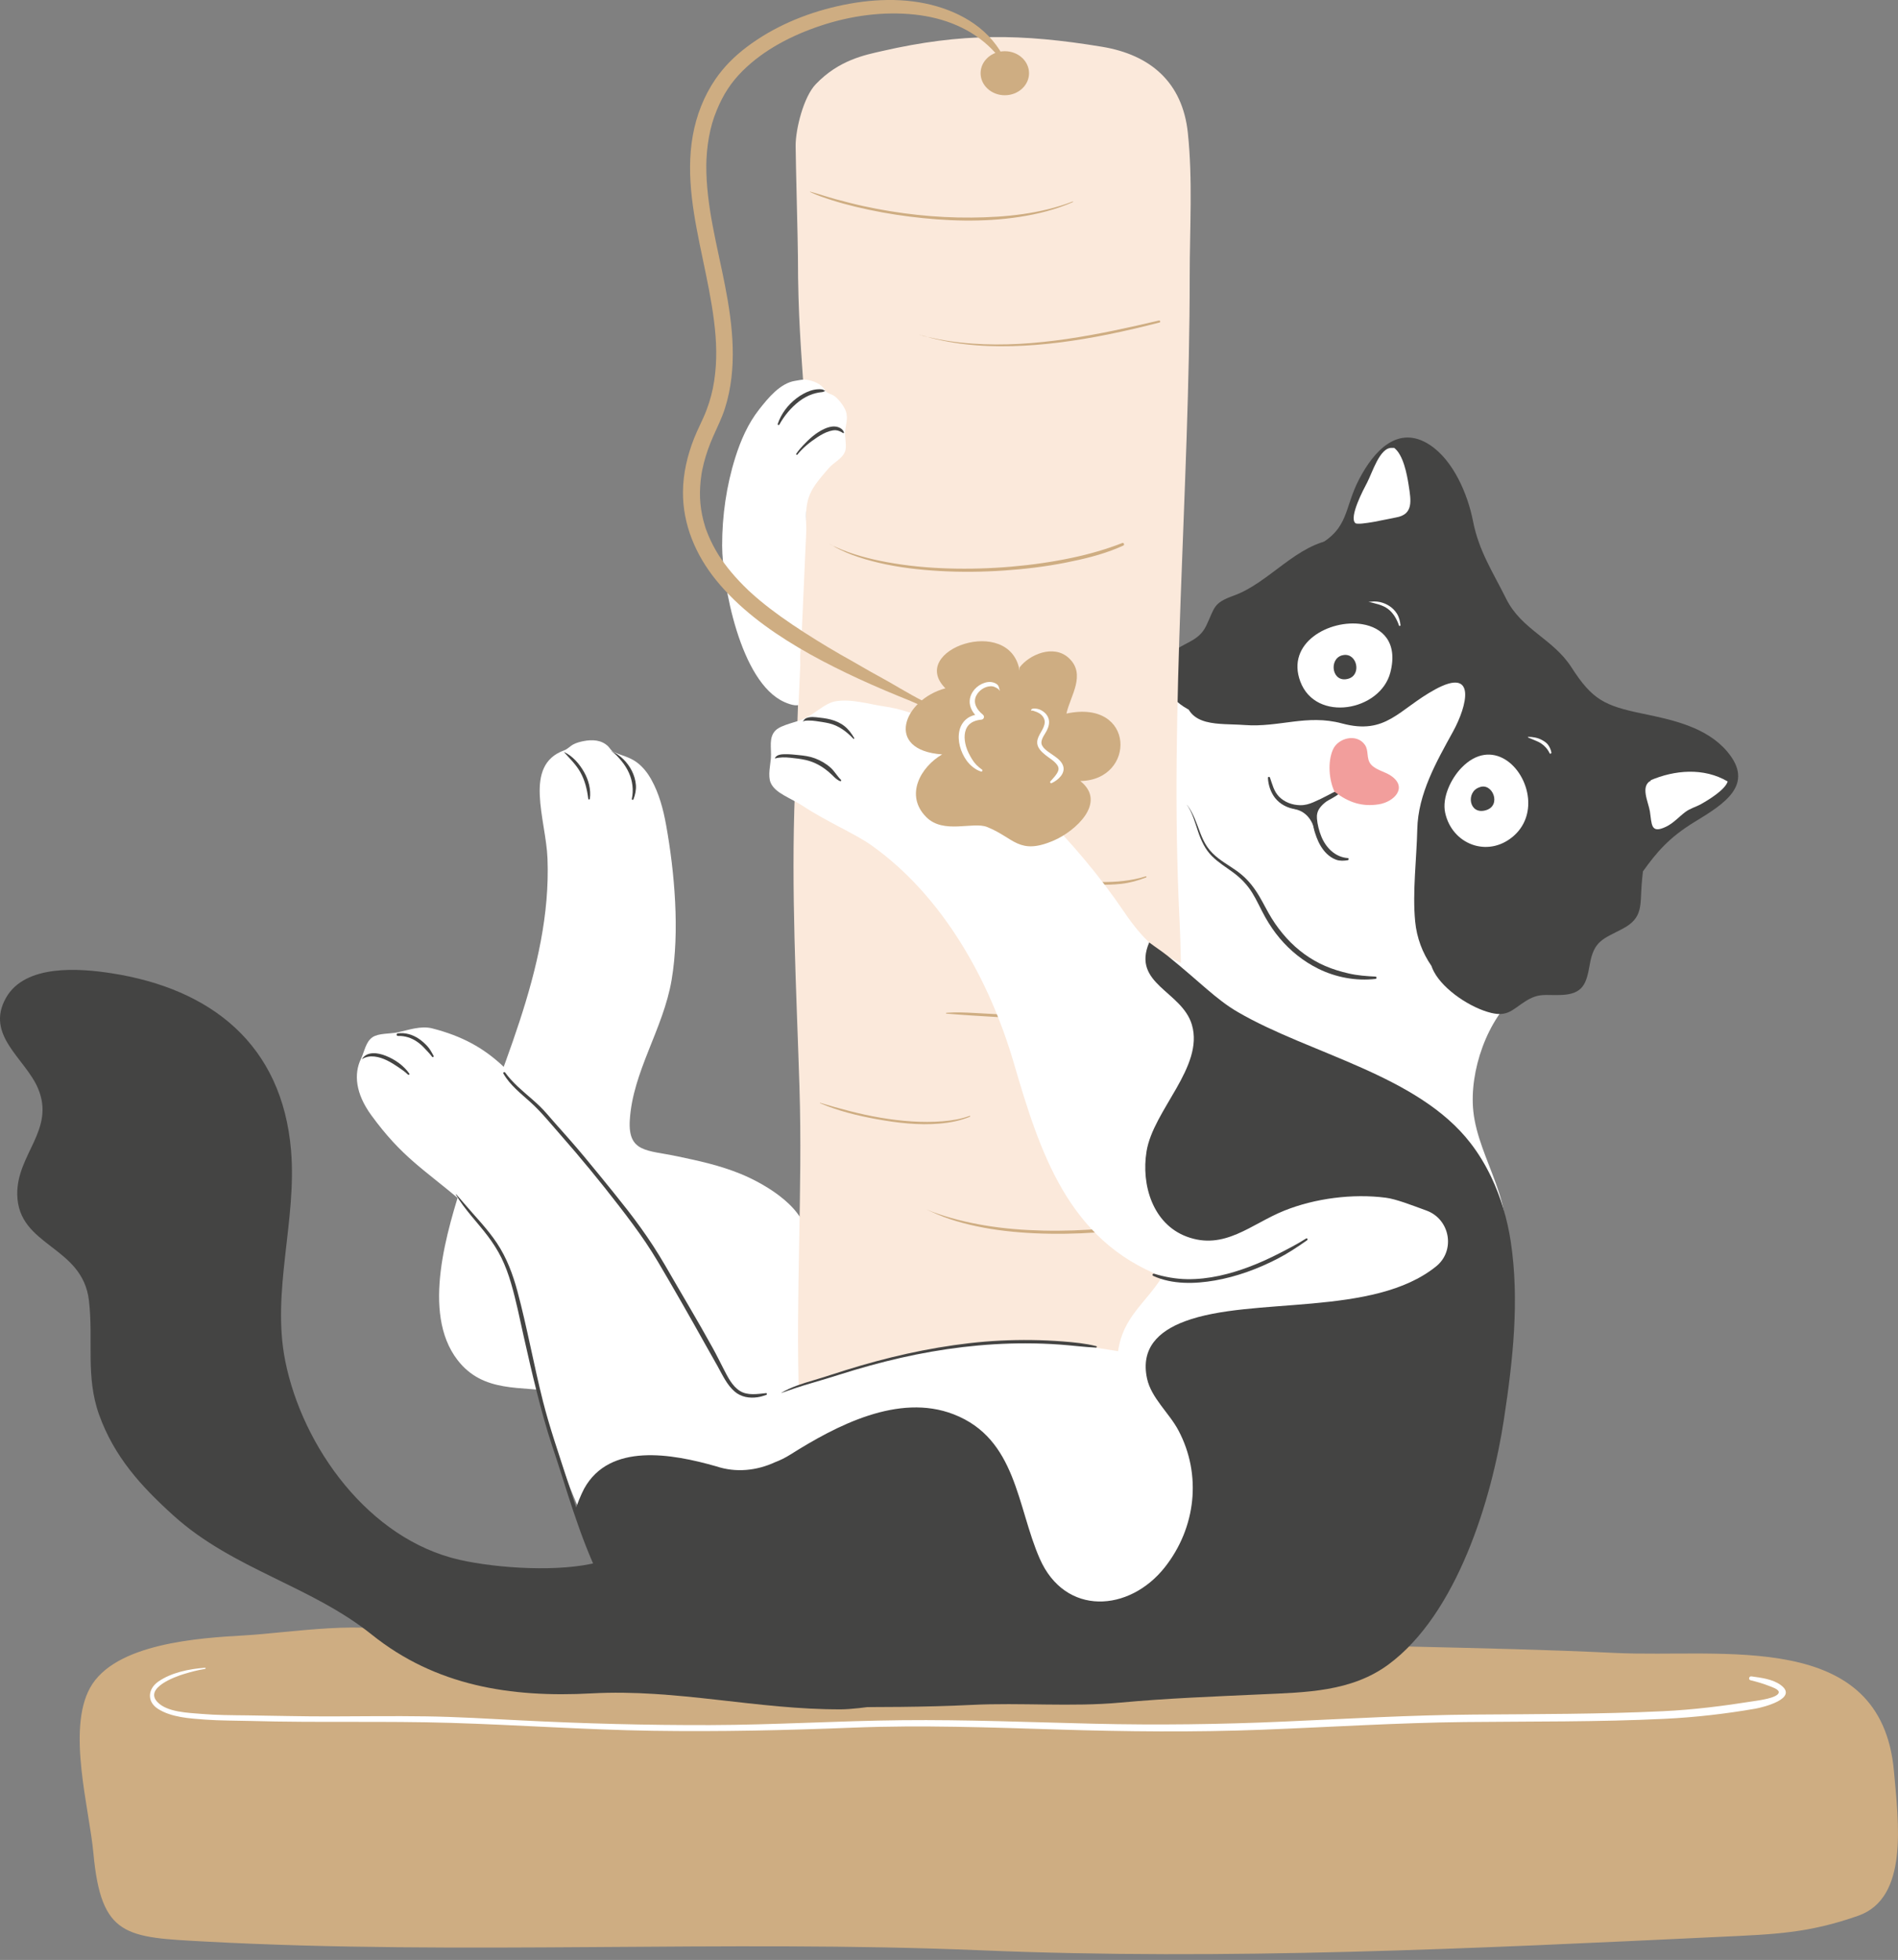 <svg width="309" height="319" viewBox="0 0 309 319" fill="none" xmlns="http://www.w3.org/2000/svg">
<rect x="0" y="0" width="309" height="319" fill="#808080" stroke="none"/>
<g clip-path="url(#clip0_2059_11618)">
<path d="M247.183 161.667C242.099 165.845 239.181 174.386 239.861 180.868C240.699 188.847 247.276 196.306 244.48 204.676C242.818 203.081 241.967 200.368 240.699 198.337C238.546 194.887 235.869 191.22 233.109 188.253C226.858 181.527 219.617 175.782 211.464 171.684C200.596 166.219 189.791 161.475 185.615 148.926C182.528 139.648 180.038 131.592 181.12 121.647C181.439 118.722 182.277 114.522 184.795 112.551C186.772 111.005 190.429 110.912 192.776 110.385C198.809 109.031 204.656 110.813 210.704 109.369C217.433 107.763 223.847 105.159 230.391 103.131C233.109 102.29 234.824 101.525 237.49 102.928C240.535 104.531 243.308 107.418 245.277 110.235C248.049 114.198 248.802 118.47 248.802 123.227C248.804 132.609 247.743 141.972 247.72 151.382" fill="white"/>
<path d="M131.353 201.719C131.496 196.879 124.941 192.841 120.527 191.043C117.155 189.671 113.757 188.935 110.271 188.203C105.374 187.176 102.223 187.609 102.531 182.341C102.996 174.425 107.981 167.503 109.34 159.501C110.676 151.626 109.83 141.928 108.437 134.243C107.981 131.722 107.304 129.172 106.054 126.918C105.436 125.805 104.648 124.783 103.61 124.034C102.482 123.219 101.193 122.957 99.943 122.418C99.512 122.231 99.315 121.78 98.996 121.466C97.93 120.418 96.418 120.348 95.022 120.62C94.462 120.729 93.86 120.885 93.352 121.152C92.826 121.427 92.418 121.922 91.848 122.127C85.122 124.555 88.888 133.325 89.135 139.744C89.83 157.836 80.824 175.045 75.468 191.871C72.822 200.181 68.543 213.653 74.48 221.352C78.682 226.801 84.8 225.553 90.74 226.544C99.414 227.992 125.53 243.103 132.977 247.725" fill="white"/>
<path d="M217.414 87.783C211.109 88.496 206.637 94.859 200.905 96.924C197.437 98.174 197.824 98.833 196.376 101.847C195.087 104.534 192.634 104.479 190.6 106.44C187.405 109.522 190.016 113.57 193.326 115.391C197.188 117.518 201.504 114.968 204.422 112.139" fill="#444443"/>
<path d="M66.431 266.185C60.196 263.511 47.139 265.765 39.819 266.177C32.432 266.595 18.647 267.456 14.655 274.726C10.886 281.589 14.538 294.361 15.205 301.613C16.463 315.285 20.48 315.311 33.361 316.006C75.154 318.262 117.988 315.687 159.615 317.43C199.629 319.105 239.946 317.142 280.214 315.233C288.888 314.823 294.384 314.67 302.531 311.807C310.766 308.912 309.075 296.638 308.344 288.32C306.297 265.049 280.456 269.878 262.927 269.033C240.857 267.969 218.82 268.065 196.835 266.896C164.994 265.199 133.083 262.403 100.975 265.492C92.981 266.26 82.819 268.382 74.97 266.185" fill="#CEAD82"/>
<path d="M192.696 181.958C192.2 171.059 192.543 160.214 192.011 149.323C190.333 114.976 193.687 79.724 193.687 44.901C193.687 37.148 194.2 29.361 193.386 21.632C192.522 13.418 187.321 8.917 179.4 7.61C166.291 5.449 156.559 5.348 143.619 8.308C140.808 8.951 136.582 9.75 132.793 13.721C130.827 15.78 129.532 20.981 129.532 23.702C129.532 25.938 129.906 39.63 129.906 41.866C129.906 60.653 132.144 67.28 131.081 86.149C130.282 100.368 129.981 114.608 129.416 128.835C128.772 144.952 129.649 160.824 130.155 176.91C130.689 193.897 129.504 210.886 130.088 227.878C130.308 234.292 128.591 233.397 135.796 232.873C146.739 232.079 157.203 232.287 168.148 231.755C173.888 231.478 179.916 230.871 185.472 229.538C192.133 227.937 194.434 226.539 194.799 219.513C195.458 206.938 193.261 194.413 192.696 181.958Z" fill="#FBE9DB"/>
<path d="M150.838 196.851C152.075 197.432 153.309 197.979 154.609 198.412C156.025 198.884 157.47 199.263 158.93 199.574C162.058 200.244 165.267 200.581 168.457 200.729C171.798 200.882 175.149 200.822 178.484 200.594C181.766 200.368 185.036 199.976 188.279 199.416C191.241 198.903 194.151 198.215 197.012 197.284C197.333 197.178 197.655 197.069 197.974 196.955C198.096 196.911 198.039 196.7 197.912 196.734C195.087 197.471 192.242 198.109 189.373 198.648C186.191 199.248 182.977 199.678 179.75 199.961C176.446 200.249 173.126 200.373 169.808 200.293C166.618 200.218 163.425 199.969 160.276 199.442C157.376 198.957 154.523 198.254 151.766 197.23C151.452 197.113 151.144 196.986 150.838 196.848C150.838 196.843 150.835 196.848 150.838 196.851Z" fill="#CEAD82"/>
<path d="M133.506 179.558C136.432 180.816 139.562 181.581 142.69 182.152C146.062 182.767 149.572 183.177 153.001 182.876C154.668 182.731 156.344 182.409 157.898 181.766C157.986 181.729 157.95 181.584 157.856 181.62C156.448 182.137 154.962 182.378 153.47 182.502C151.795 182.64 150.106 182.632 148.43 182.523C145.02 182.3 141.63 181.688 138.323 180.837C136.717 180.425 135.117 179.981 133.532 179.499C133.49 179.483 133.467 179.54 133.506 179.558Z" fill="#CEAD82"/>
<path d="M167.619 142.193C168.226 142.252 168.841 142.462 169.43 142.615C170.026 142.768 170.631 142.89 171.232 143.02C172.493 143.29 173.769 143.502 175.045 143.666C177.53 143.982 180.059 144.133 182.554 143.853C183.937 143.697 185.298 143.318 186.593 142.815C186.709 142.768 186.644 142.595 186.528 142.631C184.204 143.37 181.667 143.593 179.237 143.554C176.741 143.513 174.262 143.165 171.8 142.781C171.095 142.67 170.387 142.558 169.679 142.465C169.002 142.374 168.278 142.353 167.619 142.169C167.604 142.161 167.598 142.19 167.619 142.193Z" fill="#CEAD82"/>
<path d="M154.085 164.979C156.858 165.215 159.638 165.378 162.416 165.542C165.139 165.702 167.884 165.783 170.599 165.466C172.171 165.282 173.72 164.94 175.227 164.457C175.343 164.421 175.281 164.25 175.164 164.279C169.79 165.669 164.177 165.176 158.704 164.875C157.169 164.789 155.623 164.732 154.087 164.841C154.002 164.852 153.999 164.974 154.085 164.979Z" fill="#CEAD82"/>
<path d="M131.882 31.25C133.029 31.812 134.263 32.209 135.477 32.598C136.73 32.998 138.001 33.335 139.277 33.646C142.164 34.344 145.092 34.878 148.039 35.249C153.968 35.996 160.092 36.219 166.016 35.298C168.986 34.837 171.917 34.1 174.674 32.894C174.737 32.868 174.69 32.777 174.628 32.801C169.443 34.808 163.718 35.363 158.199 35.413C152.282 35.465 146.34 34.803 140.561 33.545C139.059 33.218 137.576 32.832 136.092 32.43C134.684 32.048 133.301 31.569 131.893 31.193C131.864 31.182 131.854 31.237 131.882 31.25Z" fill="#CEAD82"/>
<path d="M281.203 122.335C277.833 118.346 272.34 117.168 267.435 116.156C261.171 114.862 259.218 113.869 255.833 108.611C252.829 103.94 247.709 102.503 245.199 97.44C243.028 93.062 240.766 89.718 239.804 84.79C238.961 80.482 236.624 74.916 232.749 72.394C227.608 69.051 223.691 73.391 221.305 77.932C218.766 82.764 219.712 85.903 214.527 88.795C208.035 92.421 195.723 100.07 194.319 108.622L193.959 108.261C193.725 108.832 192.701 111.521 192.877 113.314C193.38 118.467 198.467 117.692 202.627 118.006C208.256 118.426 212.766 116.208 218.478 117.746C225.691 119.689 227.688 115.466 233.625 112.222C240.421 108.507 238.896 114.823 236.548 119.09C233.861 123.969 230.863 129.198 230.738 134.959C230.637 139.729 229.932 145.15 230.391 149.958C230.645 152.635 231.584 155.104 233.039 157.21C233.143 157.519 233.278 157.836 233.449 158.155C235.052 161.166 239.495 164.084 242.794 164.867C245.461 165.5 246.239 164.317 248.267 163.018C250.57 161.542 251.504 162.058 254.215 161.942C257.771 161.786 258.279 160.058 258.813 157.006C259.508 153.042 260.989 152.858 264.239 151.126C267.508 149.383 267.007 147.328 267.264 144.026C267.31 143.419 267.378 142.662 267.476 141.827C269.697 138.727 271.735 136.305 275.862 133.791C280.622 130.892 285.778 127.753 281.203 122.335Z" fill="#444443"/>
<path d="M193.78 157.275C188.719 155.693 185.804 152.542 182.998 148.405C178.941 142.418 174.321 137.034 169.23 131.882C161.895 124.459 153.937 116.392 143.845 114.958C141.516 114.626 138.556 113.687 135.983 114.154C134.328 114.452 132.881 116.011 131.073 116.906C129.812 117.529 127.25 117.936 126.301 118.846C125.081 120.011 125.629 121.772 125.507 123.406C125.437 124.353 124.985 126.28 125.46 127.385C126.207 129.133 128.64 129.813 130.834 131.26C134.518 133.688 139.269 135.737 141.84 137.56C153.475 145.806 161.106 159.506 165.059 173.043C169.29 187.539 173.893 201.862 189.225 207.784C186.489 212.152 182.819 214.333 182.03 219.92C177.813 219.222 173.987 218.69 169.603 218.41C164.657 218.094 158.839 218.688 153.997 219.404C143.954 220.885 134.445 224.941 124.441 226.739C118.921 227.73 118.96 225.992 116.361 220.667C114.486 216.82 112.403 212.961 110.261 209.301C104.669 199.751 97.486 191.3 90.219 182.899C83.535 175.172 80.373 169.943 70.371 167.383C68.501 166.906 66.457 167.663 64.774 168.021C63.472 168.296 61.638 168.135 60.629 168.828C59.542 169.575 59.311 171.204 58.762 172.348C57.6 174.76 57.849 177.955 60.45 181.517C65.438 188.351 68.906 190.229 75.245 195.59C82.515 201.74 82.873 206.705 84.925 215.285C86.979 223.875 89.16 232.328 92.265 240.724C98.101 256.507 108.697 269.873 125.766 272.892C132.933 274.161 139.931 275.346 147.227 275.787C163.085 276.744 177.247 274.402 192.371 269.961C203.997 266.548 215.02 260.556 223.561 251.888C228.845 246.527 231.799 240.149 235.887 233.942C241.01 226.166 244.21 213.869 243.411 204.251C242.869 197.722 238.766 191.482 234.748 186.587C226.077 176.018 214.413 165.739 200.454 163.477" fill="white"/>
<path d="M131.263 61.804C130.676 61.729 130.051 61.895 129.457 61.986C127.017 62.359 125.051 64.784 123.588 66.644C121.78 68.94 120.587 71.681 119.713 74.451C118.263 79.05 117.557 83.981 117.567 88.8C117.58 94.976 120.488 111.044 127.686 114.26C132.959 116.618 130.269 110.655 130.269 107.182C130.269 103.789 131.613 100.394 131.789 97.105C131.997 93.24 131.465 89.563 131.265 85.791C131.003 80.819 131.903 79.704 134.909 76.21C135.758 75.224 137.091 74.719 137.576 73.486C137.903 72.662 137.508 71.157 137.584 70.281C137.705 68.862 138.232 67.803 137.482 66.424C137.101 65.723 136.502 64.953 135.859 64.473C135.407 64.136 134.59 64.043 134.305 63.516C133.745 62.478 132.365 61.944 131.263 61.804Z" fill="white"/>
<path d="M74.221 194.426C75.644 196.869 77.678 198.892 79.379 201.138C80.23 202.262 80.995 203.439 81.621 204.705C82.279 206.041 82.785 207.444 83.203 208.873C84.028 211.69 84.609 214.587 85.246 217.451C85.924 220.488 86.621 223.523 87.384 226.542C88.139 229.538 88.953 232.52 89.928 235.451C90.447 237.01 90.963 238.566 91.456 240.13C92.667 243.982 93.891 247.834 95.367 251.595C96.088 253.431 96.856 255.268 97.79 257.008C98.555 258.435 99.447 259.794 100.609 260.932C100.838 261.155 101.084 261.353 101.33 261.552C101.465 261.664 101.611 261.43 101.476 261.319C100.285 260.349 99.523 258.819 98.799 257.501C97.873 255.81 97.074 254.051 96.345 252.267C94.815 248.529 93.559 244.688 92.328 240.844C90.968 236.603 89.493 232.401 88.398 228.08C86.894 222.143 85.828 216.097 84.24 210.18C83.496 207.408 82.489 204.71 80.889 202.311C79.322 199.963 77.323 197.956 75.507 195.811C75.102 195.331 74.68 194.867 74.275 194.387C74.254 194.364 74.2 194.392 74.221 194.426Z" fill="#444443"/>
<path d="M58.951 172.381C60.18 171.59 61.768 171.995 62.989 172.586C63.656 172.908 64.279 173.313 64.891 173.725C65.425 174.083 65.954 174.456 66.418 174.905C66.525 175.009 66.74 174.879 66.644 174.744C65.695 173.411 64.323 172.451 62.813 171.847C61.563 171.346 59.794 171.048 58.933 172.366C58.928 172.374 58.941 172.389 58.951 172.381Z" fill="#444443"/>
<path d="M64.766 168.61C65.913 168.576 66.989 168.916 67.928 169.57C68.377 169.881 68.781 170.247 69.15 170.651C69.554 171.095 69.98 171.505 70.335 171.99C70.441 172.138 70.683 172.018 70.589 171.85C70.291 171.3 69.985 170.721 69.554 170.26C69.142 169.819 68.688 169.409 68.188 169.072C67.163 168.384 65.97 168.029 64.738 168.195C64.504 168.226 64.528 168.618 64.766 168.61Z" fill="#444443"/>
<path d="M91.832 122.431C92.771 123.481 93.772 124.431 94.472 125.67C95.233 127.017 95.58 128.505 95.775 130.025C95.795 130.181 96.016 130.147 96.034 130.007C96.236 128.508 95.829 126.962 95.09 125.663C94.345 124.353 93.246 123.051 91.848 122.41C91.837 122.407 91.822 122.42 91.832 122.431Z" fill="#444443"/>
<path d="M99.476 122.218C100.114 122.615 100.682 123.258 101.159 123.834C101.657 124.433 102.07 125.076 102.391 125.787C102.98 127.084 103.169 128.627 102.866 130.02C102.83 130.191 103.063 130.267 103.128 130.101C103.416 129.361 103.59 128.557 103.527 127.761C103.465 126.957 103.224 126.179 102.863 125.458C102.524 124.776 102.049 124.132 101.509 123.598C101.224 123.315 100.908 123.053 100.576 122.825C100.226 122.586 99.85 122.418 99.484 122.208C99.476 122.205 99.471 122.215 99.476 122.218Z" fill="#444443"/>
<path d="M137.399 70.369C137.187 69.757 136.523 69.458 135.916 69.419C135.306 69.38 134.707 69.572 134.16 69.824C132.863 70.421 131.755 71.419 130.785 72.449C130.373 72.887 129.971 73.349 129.636 73.852C129.553 73.977 129.729 74.104 129.823 73.987C130.702 72.887 131.872 71.948 133.044 71.178C133.669 70.768 134.354 70.382 135.075 70.169C135.394 70.076 135.731 70.008 136.066 70.026C136.53 70.055 136.88 70.27 137.267 70.488C137.342 70.535 137.425 70.444 137.399 70.369Z" fill="#444443"/>
<path d="M134.336 63.622C134.149 63.532 134.043 63.41 133.825 63.376C133.612 63.342 133.382 63.347 133.169 63.358C132.751 63.379 132.326 63.464 131.932 63.596C131.117 63.871 130.357 64.305 129.675 64.823C128.277 65.892 127.175 67.331 126.614 69.007C126.563 69.16 126.796 69.261 126.874 69.119C127.665 67.687 128.778 66.341 130.08 65.339C130.751 64.821 131.485 64.411 132.292 64.141C132.635 64.027 132.982 63.944 133.337 63.882C133.527 63.848 133.721 63.845 133.911 63.809C134.069 63.778 134.183 63.682 134.336 63.646C134.349 63.648 134.349 63.628 134.336 63.622Z" fill="#444443"/>
<path d="M81.96 174.744C83.018 176.604 84.779 177.963 86.344 179.377C88.118 180.982 89.622 182.855 91.202 184.65C94.519 188.419 97.707 192.304 100.775 196.278C102.277 198.223 103.753 200.189 105.128 202.225C106.507 204.266 107.729 206.399 108.969 208.528C110.312 210.837 111.635 213.153 112.95 215.477C113.588 216.608 114.226 217.741 114.857 218.877C115.508 220.052 116.187 221.212 116.838 222.387C117.622 223.8 118.353 225.416 119.603 226.49C120.646 227.385 122 227.613 123.333 227.416C123.821 227.343 124.288 227.206 124.752 227.04C124.9 226.988 124.895 226.728 124.716 226.747C123.323 226.884 121.715 227.18 120.457 226.391C119.212 225.611 118.485 224.13 117.834 222.869C117.243 221.725 116.68 220.568 116.055 219.44C115.43 218.309 114.794 217.183 114.156 216.06C112.867 213.796 111.537 211.552 110.227 209.301C108.959 207.12 107.724 204.912 106.347 202.798C105.024 200.768 103.6 198.799 102.108 196.887C100.599 194.95 99.04 193.048 97.489 191.142C95.909 189.202 94.319 187.277 92.665 185.402C91.847 184.474 91.025 183.553 90.206 182.627C89.433 181.75 88.691 180.84 87.848 180.025C86.32 178.552 84.585 177.286 83.164 175.701C82.839 175.341 82.528 174.96 82.243 174.568C82.113 174.397 81.854 174.56 81.96 174.744Z" fill="#444443"/>
<path d="M130.697 117.466C130.938 117.254 131.39 117.285 131.693 117.28C132.077 117.272 132.471 117.308 132.85 117.365C133.553 117.469 134.276 117.567 134.966 117.726C136.541 118.091 137.835 119.082 138.932 120.239C139.008 120.317 139.116 120.203 139.067 120.12C138.642 119.396 138.152 118.722 137.493 118.195C136.844 117.676 136.071 117.334 135.273 117.121C134.51 116.919 133.703 116.828 132.92 116.745C132.502 116.701 132.093 116.68 131.678 116.758C131.47 116.797 131.255 116.867 131.084 116.989C130.918 117.108 130.814 117.3 130.689 117.461C130.682 117.464 130.692 117.471 130.697 117.466Z" fill="#444443"/>
<path d="M126.192 123.44C126.978 123.232 127.823 123.243 128.625 123.326C129.47 123.414 130.347 123.512 131.177 123.699C132.313 123.958 133.366 124.469 134.302 125.154C134.717 125.458 135.101 125.782 135.467 126.142C135.846 126.518 136.276 126.954 136.785 127.146C136.901 127.19 137.018 127.027 136.922 126.936C136.287 126.324 135.877 125.533 135.218 124.944C134.481 124.283 133.602 123.779 132.679 123.429C131.815 123.103 130.925 122.986 130.012 122.898C129.335 122.833 128.663 122.752 127.984 122.755C127.367 122.758 126.451 122.752 126.158 123.406C126.15 123.427 126.171 123.445 126.192 123.44Z" fill="#444443"/>
<path d="M193.233 130.998C194.159 132.326 194.553 133.885 195.066 135.394C195.562 136.852 196.195 138.224 197.292 139.332C198.322 140.372 199.585 141.132 200.757 141.998C201.994 142.911 203.047 143.993 203.859 145.302C204.65 146.576 205.244 147.966 205.978 149.274C206.661 150.487 207.446 151.649 208.344 152.715C210.077 154.772 212.209 156.479 214.621 157.67C217.471 159.078 220.768 159.698 223.938 159.33C224.15 159.304 224.155 158.961 223.935 158.951C222.464 158.878 221.014 158.777 219.572 158.442C218.262 158.139 216.981 157.758 215.744 157.223C213.36 156.194 211.223 154.627 209.477 152.708C208.572 151.712 207.758 150.635 207.047 149.491C206.297 148.285 205.69 146.999 204.959 145.782C204.176 144.478 203.258 143.295 202.083 142.32C200.928 141.36 199.59 140.654 198.402 139.741C197.678 139.184 197.02 138.548 196.509 137.788C196.047 137.101 195.707 136.344 195.409 135.576C194.797 133.999 194.299 132.347 193.243 130.993C193.238 130.985 193.227 130.99 193.233 130.998Z" fill="#444443"/>
<path d="M206.422 126.614C206.477 127.763 206.871 128.959 207.581 129.87C208.396 130.915 209.654 131.543 210.956 131.716C211.913 131.846 212.816 131.748 213.711 131.41C214.598 131.076 215.464 130.666 216.304 130.228C217.134 129.794 218.016 129.32 218.61 128.573C218.714 128.443 218.579 128.238 218.418 128.332C218.115 128.51 217.78 128.635 217.461 128.783C217.041 128.977 216.634 129.198 216.224 129.416C215.443 129.826 214.652 130.222 213.838 130.567C213.122 130.871 212.473 131.065 211.682 131.055C210.414 131.039 209.143 130.585 208.24 129.67C207.382 128.801 207.148 127.655 206.749 126.547C206.684 126.376 206.414 126.42 206.422 126.614Z" fill="#444443"/>
<path d="M217.598 129.019C217.292 129.003 217.033 129.208 216.768 129.346C216.343 129.569 215.918 129.8 215.521 130.069C214.556 130.723 213.747 131.678 213.69 132.889C213.638 134.012 213.933 135.21 214.328 136.255C214.704 137.254 215.238 138.219 216.014 138.966C216.452 139.386 216.963 139.726 217.536 139.933C218.135 140.149 218.797 140.11 219.417 140.011C219.601 139.983 219.642 139.677 219.43 139.661C217.36 139.513 215.848 137.962 215.108 136.126C214.743 135.218 214.483 134.212 214.403 133.236C214.351 132.622 214.475 132.074 214.823 131.563C215.098 131.159 215.464 130.829 215.842 130.526C216.195 130.243 216.574 129.994 216.952 129.75C217.188 129.6 217.666 129.413 217.648 129.071C217.645 129.045 217.627 129.019 217.598 129.019Z" fill="#444443"/>
<path d="M210.694 131.693C212.52 131.963 213.671 133.452 214.055 135.234C214.211 134.629 214.252 133.693 214.284 133.068C214.315 132.406 214.465 131.636 214.4 130.995C213.762 131.133 212.665 131.234 211.703 131.595" fill="#444443"/>
<path d="M127.208 226.718C128.822 226.142 130.438 225.6 132.085 225.126C133.641 224.677 135.184 224.207 136.728 223.717C139.988 222.682 143.287 221.767 146.62 221.009C153.281 219.497 160.097 218.641 166.935 218.644C168.838 218.644 170.742 218.714 172.641 218.851C174.573 218.991 176.498 219.251 178.433 219.339C178.562 219.344 178.625 219.139 178.485 219.103C176.716 218.654 174.884 218.48 173.069 218.338C171.37 218.205 169.666 218.13 167.962 218.107C164.574 218.063 161.187 218.229 157.823 218.615C151.004 219.404 144.301 220.939 137.752 222.983C135.981 223.536 134.222 224.13 132.443 224.651C130.645 225.18 128.824 225.743 127.198 226.692C127.185 226.705 127.196 226.723 127.208 226.718Z" fill="#444443"/>
<path d="M187.755 207.67C190.844 209.081 194.522 208.985 197.798 208.411C201.343 207.789 204.803 206.52 207.991 204.868C209.674 203.997 211.262 202.951 212.808 201.857C212.976 201.738 212.815 201.47 212.636 201.582C211.228 202.477 209.752 203.237 208.269 203.997C206.718 204.79 205.133 205.522 203.504 206.139C200.249 207.376 196.783 208.248 193.279 208.199C191.432 208.173 189.658 207.843 187.892 207.317C187.661 207.244 187.526 207.566 187.755 207.67Z" fill="#444443"/>
<path d="M245.951 202.059C245.411 198.49 244.356 194.867 242.745 191.51C241.824 189.594 240.724 187.765 239.43 186.087C230.85 174.931 213.285 171.572 201.535 164.732C197.958 162.652 195.401 159.861 190.151 155.628C189.15 154.822 188.076 154.142 187.093 153.39C184.199 160.173 192.434 161.296 194.047 166.805C196.049 173.642 187.762 180.668 186.663 187.384C185.763 192.89 187.703 199.191 193.147 201.255C199.344 203.605 203.685 199.204 209.114 197.035C214.074 195.053 220.169 194.244 225.613 194.942C227.265 195.155 229.683 196.101 232.23 197.03C236.082 198.438 236.997 203.538 233.807 206.116C223.561 214.398 203.87 210.961 192.901 215.057C188.553 216.68 185.687 219.469 186.74 224.368C187.423 227.538 190.333 229.95 191.855 232.819C195.668 240.011 194.724 248.651 189.632 255.094C183.851 262.406 173.398 263.096 169.266 253.675C165.544 245.186 165.503 234.167 155.255 230.194C146.28 226.713 136.144 232.038 128.723 236.717C127.854 237.264 127.009 237.682 126.181 237.991C123.204 239.368 119.827 239.734 116.626 238.668C109.363 236.593 99.248 234.777 95.098 242.299C94.623 243.186 93.873 244.994 93.643 245.92C94.291 248.703 95.482 250.56 96.348 253.273C99.243 262.31 102.972 271.276 112.774 273.966C120.229 276.01 127.162 277.854 135.029 277.854C142.771 277.854 150.469 277.875 158.149 277.494C166.198 277.094 174.469 277.849 182.417 277.115C190.053 276.409 197.696 276.127 205.421 275.771C212.587 275.442 220 275.369 226.031 270.926C237.194 262.701 242.864 244.086 244.851 230.964C246.301 221.44 247.403 211.654 245.951 202.059Z" fill="#444443"/>
<path d="M109.457 249.17C105.343 248.202 104.368 252.383 97.404 254.259C91.251 255.916 81.073 255.291 74.828 253.88C60.041 250.537 49.232 235.498 46.436 221.499C44.175 210.175 48.34 198.713 47.386 187.275C45.938 169.977 34.352 160.909 18.107 158.401C13.047 157.62 4.109 156.858 0.978 162.403C-2.477 168.522 4.155 172.298 6.197 177.167C9.029 183.918 2.672 187.895 2.809 194.462C2.986 202.928 13.436 202.715 14.481 211.685C15.233 218.148 13.908 224.057 16.133 230.259C18.584 237.088 22.95 241.897 28.277 246.703C37.934 255.413 50.599 258.095 60.528 266.055C70.901 274.373 83.109 276.337 96.299 275.618C110.24 274.861 123.214 278.274 136.946 278.215C139.889 278.202 147.225 277.084 149.935 276.049C147.126 269.985 133.81 262.421 128.031 259.169" fill="#444443"/>
<path d="M221.722 101.587C216.496 100.765 209.324 104.588 211.695 110.925C214.219 117.669 224.726 115.741 226.352 109.454C227.621 104.549 225.071 102.114 221.722 101.587Z" fill="white"/>
<path d="M248.77 129.937C248.272 124.69 242.828 119.915 237.936 124.962C236.237 126.716 234.733 129.807 235.28 132.297C236.403 137.425 242.177 139.643 246.304 136.167C248.301 134.484 248.983 132.168 248.77 129.937Z" fill="white"/>
<path d="M217.272 128.881C216.366 126.978 216.117 124.036 217.002 122.008C217.829 120.112 220.861 119.308 222.21 121.232C222.877 122.184 222.399 123.447 223.167 124.384C223.922 125.302 225.424 125.577 226.415 126.238C229.265 128.137 226.985 130.51 224.487 130.91C221.725 131.353 219.549 130.586 217.394 128.959" fill="#F29E9C"/>
<path d="M248.791 120.039C249.159 120.187 249.523 120.348 249.888 120.498C250.233 120.638 250.583 120.794 250.895 120.999C251.486 121.388 251.987 121.953 252.28 122.597C252.36 122.773 252.607 122.63 252.57 122.464C252.464 121.974 252.272 121.505 251.943 121.121C251.699 120.838 251.364 120.623 251.04 120.447C250.34 120.068 249.6 119.941 248.812 119.93C248.747 119.933 248.734 120.019 248.791 120.039Z" fill="white"/>
<path d="M222.827 97.987C223.123 98.003 223.421 98.106 223.709 98.174C223.982 98.239 224.251 98.314 224.516 98.4C225.022 98.563 225.517 98.778 225.948 99.097C226.84 99.759 227.411 100.783 227.766 101.818C227.815 101.958 228.015 101.875 228.002 101.743C227.932 101.063 227.768 100.415 227.395 99.836C227.094 99.37 226.697 98.965 226.233 98.659C225.758 98.348 225.232 98.114 224.674 97.995C224.347 97.925 224.026 97.891 223.691 97.891C223.401 97.891 223.118 97.959 222.827 97.969C222.814 97.969 222.817 97.984 222.827 97.987Z" fill="white"/>
<path d="M268.654 127.024C272.63 125.312 277.395 124.903 281.27 127.193C280.86 128.549 278.155 130.194 276.959 130.863C276.044 131.374 275.198 131.545 274.353 132.181C273.287 132.982 272.47 133.968 271.217 134.567C268.703 135.765 268.932 134.134 268.61 132.077C268.371 130.544 266.963 127.888 268.836 127.024" fill="white"/>
<path d="M226.977 72.898C228.456 74.021 229.055 77.18 229.327 78.926C229.735 81.517 230.137 83.734 227.258 84.225C226.391 84.373 221.157 85.599 220.649 85.14C219.58 84.168 222.018 79.595 222.555 78.581C223.406 76.98 224.625 72.776 226.614 72.9" fill="white"/>
<path d="M33.379 271.448C30.84 271.624 27.88 272.223 25.764 273.704C24.055 274.902 23.894 276.949 25.694 278.119C27.862 279.527 30.91 279.701 33.41 279.885C35.874 280.064 38.338 280.038 40.803 280.105C51.688 280.414 62.577 280.09 73.46 280.419C84.383 280.749 95.274 281.537 106.204 281.703C117.121 281.869 128.02 281.628 138.93 281.192C150.083 280.749 161.241 281.159 172.392 281.504C183.402 281.843 194.389 281.957 205.403 281.535C216.431 281.112 227.45 280.399 238.486 280.282C249.325 280.168 260.162 280.282 270.994 279.758C275.94 279.519 280.917 278.954 285.799 278.103C287.059 277.883 292.869 276.433 289.907 274.257C288.59 273.289 286.701 273.066 285.14 272.851C284.735 272.794 284.59 273.38 285 273.481C286.027 273.73 287.044 274.018 288.024 274.41C288.348 274.539 289.472 274.897 289.575 275.336C289.814 276.342 286.1 276.791 285.48 276.889C280.598 277.665 275.683 278.285 270.745 278.518C260.455 279.006 250.163 278.985 239.863 279.065C229.592 279.148 219.334 279.748 209.075 280.204C198.734 280.666 188.413 280.798 178.067 280.554C167.684 280.31 157.299 279.877 146.911 279.981C136.481 280.085 126.067 280.746 115.632 280.775C105.302 280.803 94.971 280.531 84.653 280.004C79.532 279.742 74.425 279.429 69.297 279.356C64.151 279.283 59.005 279.346 53.859 279.364C49.31 279.379 44.766 279.25 40.216 279.195C37.734 279.167 35.254 279.164 32.78 278.954C30.666 278.775 27.159 278.694 25.598 276.993C23.518 274.726 28.459 272.91 29.953 272.462C31.078 272.122 32.227 271.813 33.392 271.634C33.511 271.616 33.501 271.44 33.379 271.448Z" fill="white"/>
<path d="M164.914 114.043C165.97 113.557 167.365 113.853 168.34 114.408C169.318 114.966 170.076 115.92 170.33 117.028C170.47 117.643 170.41 118.278 170.192 118.867C170.138 119.017 170.366 119.116 170.446 118.978C171.16 117.762 171.082 116.312 170.2 115.207C169.422 114.229 168.213 113.547 166.955 113.485C166.201 113.449 165.565 113.672 164.909 114.027C164.898 114.032 164.906 114.048 164.914 114.043Z" fill="white"/>
<path d="M163.586 15.503C165.763 15.503 167.529 13.898 167.529 11.918C167.529 9.939 165.763 8.334 163.586 8.334C161.409 8.334 159.644 9.939 159.644 11.918C159.644 13.898 161.409 15.503 163.586 15.503Z" fill="#CEAD82"/>
<path d="M129.911 116.74L131.444 82.37L133.278 82.282L132.137 114.395L129.911 116.74Z" fill="#FBE9DB"/>
<path d="M149.753 54.508C150.355 54.617 150.949 54.848 151.543 55.001C152.163 55.159 152.788 55.302 153.413 55.431C154.609 55.678 155.812 55.87 157.024 56.015C159.594 56.324 162.196 56.399 164.782 56.337C170.024 56.209 175.271 55.468 180.406 54.433C183.215 53.865 186.004 53.206 188.779 52.49C188.989 52.435 188.883 52.124 188.675 52.171C183.714 53.336 178.723 54.435 173.678 55.172C168.594 55.914 163.412 56.295 158.279 55.922C156.834 55.815 155.397 55.665 153.968 55.429C153.283 55.317 152.601 55.187 151.924 55.037C151.216 54.881 150.433 54.762 149.764 54.482C149.746 54.477 149.735 54.505 149.753 54.508Z" fill="#CEAD82"/>
<path d="M164.102 10.795C163.111 8.303 161.514 6.145 159.41 4.479C157.4 2.889 155.066 1.782 152.614 1.058C147.349 -0.495 141.625 -0.195 136.323 1.012C131.019 2.218 125.904 4.378 121.549 7.667C119.611 9.133 117.884 10.839 116.504 12.844C114.6 15.607 113.36 18.815 112.779 22.114C111.604 28.791 113.036 35.586 114.403 42.117C115.106 45.479 115.822 48.846 116.247 52.257C116.662 55.582 116.779 58.699 116.26 62.074C116.022 63.622 115.627 65.142 115.026 66.737C114.426 68.325 113.602 69.811 112.982 71.388C111.905 74.124 111.215 77.076 111.189 80.025C111.143 85.358 113.254 90.315 116.577 94.418C120.211 98.905 124.991 102.43 129.922 105.361C132.466 106.873 135.104 108.243 137.773 109.529C140.442 110.816 143.378 112.108 146.218 113.267C147.536 113.806 148.892 114.33 150.169 114.966C150.643 115.202 150.905 114.419 150.436 114.183C147.837 112.888 145.375 111.296 142.815 109.924C141.477 109.208 140.18 108.417 138.855 107.675C137.48 106.904 136.108 106.132 134.762 105.317C132.152 103.74 129.577 102.109 127.094 100.337C125.974 99.536 124.877 98.7 123.816 97.821C123.297 97.391 122.789 96.952 122.291 96.498C122.174 96.392 122.06 96.288 121.943 96.182C121.886 96.13 121.829 96.076 121.772 96.021C121.98 96.213 121.824 96.07 121.782 96.029C121.531 95.788 121.282 95.544 121.035 95.297C120.13 94.387 119.269 93.427 118.473 92.418C118.086 91.925 117.715 91.422 117.363 90.904C117.269 90.769 117.178 90.631 117.09 90.494C116.901 90.208 117.168 90.623 116.987 90.333C116.826 90.071 116.668 89.809 116.514 89.542C115.902 88.471 115.378 87.353 114.958 86.193C114.94 86.144 114.803 85.75 114.857 85.905C114.909 86.064 114.782 85.664 114.766 85.615C114.673 85.309 114.585 84.998 114.507 84.689C114.356 84.097 114.237 83.496 114.144 82.891C113.957 81.657 113.918 80.466 113.993 79.185C114.032 78.523 114.102 77.862 114.203 77.206C114.227 77.048 114.255 76.889 114.281 76.731C114.232 77.014 114.318 76.55 114.331 76.485C114.406 76.119 114.489 75.753 114.582 75.393C114.956 73.92 115.469 72.483 116.079 71.092C116.758 69.544 117.518 68.06 118.029 66.442C120.086 59.937 119.316 53.045 118.034 46.47C116.774 39.993 114.945 33.504 114.989 26.856C114.992 26.446 114.995 26.368 115.015 25.932C115.036 25.512 115.062 25.095 115.101 24.677C115.171 23.889 115.277 23.103 115.417 22.325C115.716 20.693 116.081 19.412 116.706 17.899C117.749 15.376 119.01 13.415 120.901 11.534C124.389 8.067 128.946 5.74 133.576 4.194C138.491 2.555 143.788 1.818 148.957 2.376C153.665 2.884 158.157 4.622 161.516 8.043C162.377 8.92 163.143 9.898 163.809 10.928C163.902 11.083 164.172 10.974 164.102 10.795Z" fill="#CEAD82"/>
<path d="M165.996 109.164C164.437 99.927 147.689 105.789 153.914 112.03C147.11 113.851 143.881 122.112 153.382 122.789C149.862 124.84 147.258 129.46 150.814 133.006C153.621 135.804 158.391 133.693 160.676 134.593C165.106 136.333 165.85 139.295 171.619 136.774C175.032 135.283 180.3 130.63 175.875 127.12C184.992 126.985 184.886 113.724 173.619 116.143C174.228 113.298 176.9 109.768 173.995 107.094C171.518 104.814 167.562 106.552 165.998 108.622" fill="#CEAD82"/>
<path d="M135.14 88.608C135.454 88.717 135.755 88.948 136.051 89.103C136.323 89.246 136.598 89.384 136.875 89.516C137.493 89.812 138.126 90.089 138.766 90.328C140.167 90.847 141.606 91.256 143.059 91.599C146.301 92.364 149.637 92.745 152.959 92.937C156.471 93.139 159.996 93.098 163.506 92.857C166.877 92.626 170.247 92.221 173.562 91.562C176.404 90.997 179.296 90.31 181.976 89.189C182.282 89.062 182.585 88.93 182.886 88.792C183.117 88.689 182.961 88.284 182.723 88.377C180.087 89.409 177.361 90.188 174.594 90.774C171.346 91.464 168.055 91.933 164.748 92.221C161.275 92.525 157.781 92.623 154.295 92.517C150.972 92.413 147.658 92.102 144.39 91.498C141.544 90.971 138.688 90.232 136.045 89.031C135.76 88.901 135.402 88.782 135.156 88.587C135.135 88.572 135.119 88.6 135.14 88.608Z" fill="#CEAD82"/>
<path d="M240.831 128.15C238.621 128.897 239.134 132.673 241.884 131.882C244.548 131.117 242.965 127.255 240.831 128.15Z" fill="#444443"/>
<path d="M218.439 106.679C216.291 107.33 216.844 111.236 219.51 110.471C221.694 109.843 220.952 106.326 218.773 106.609C218.657 106.624 218.545 106.648 218.439 106.679Z" fill="#444443"/>
<path d="M162.764 112.403C162.683 112.139 162.647 111.788 162.484 111.558C162.318 111.324 161.991 111.166 161.724 111.086C161.091 110.894 160.411 111.041 159.83 111.319C158.634 111.892 157.729 113.15 157.885 114.515C158.001 115.529 158.663 116.356 159.418 116.994C159.534 116.737 159.654 116.481 159.77 116.224C158.878 116.268 158.022 116.462 157.319 117.046C156.728 117.536 156.344 118.218 156.186 118.968C155.838 120.6 156.399 122.42 157.343 123.759C157.895 124.539 158.808 125.315 159.739 125.582C159.91 125.631 160.022 125.364 159.882 125.266C159.189 124.786 158.647 124.244 158.214 123.512C157.835 122.877 157.496 122.236 157.283 121.523C157.096 120.89 156.995 120.192 157.06 119.57C157.122 118.96 157.319 118.423 157.706 118.001C158.188 117.474 158.972 117.202 159.732 117.142C160.198 117.106 160.367 116.592 159.994 116.296C159.055 115.552 158.344 114.408 158.933 113.233C159.361 112.377 160.294 111.737 161.257 111.693C161.495 111.682 161.755 111.726 161.97 111.833C162.271 111.98 162.577 112.1 162.727 112.421C162.74 112.437 162.771 112.427 162.764 112.403Z" fill="white"/>
<path d="M167.894 115.671C168.047 115.606 168.281 115.708 168.421 115.754C168.693 115.842 168.958 115.944 169.201 116.097C169.707 116.416 170.117 116.947 170.083 117.573C170.021 118.737 168.942 119.575 168.859 120.732C168.794 121.647 169.531 122.348 170.185 122.877C170.828 123.401 171.663 123.842 172.135 124.542C172.332 124.832 172.394 125.136 172.275 125.465C172.031 126.127 171.448 126.669 170.999 127.185C170.887 127.315 171.035 127.543 171.201 127.468C172.234 126.99 173.528 125.886 173.061 124.599C172.75 123.743 171.865 123.206 171.155 122.708C170.548 122.28 169.448 121.621 169.549 120.74C169.624 120.088 170.127 119.484 170.415 118.914C170.719 118.314 170.908 117.658 170.716 116.994C170.504 116.252 169.871 115.713 169.165 115.446C168.937 115.36 167.785 115.134 167.873 115.661C167.876 115.669 167.884 115.676 167.894 115.671Z" fill="white"/>
</g>
<defs>
<clipPath id="clip0_2059_11618">
<rect width="309" height="318.065" fill="white"/>
</clipPath>
</defs>
</svg>
